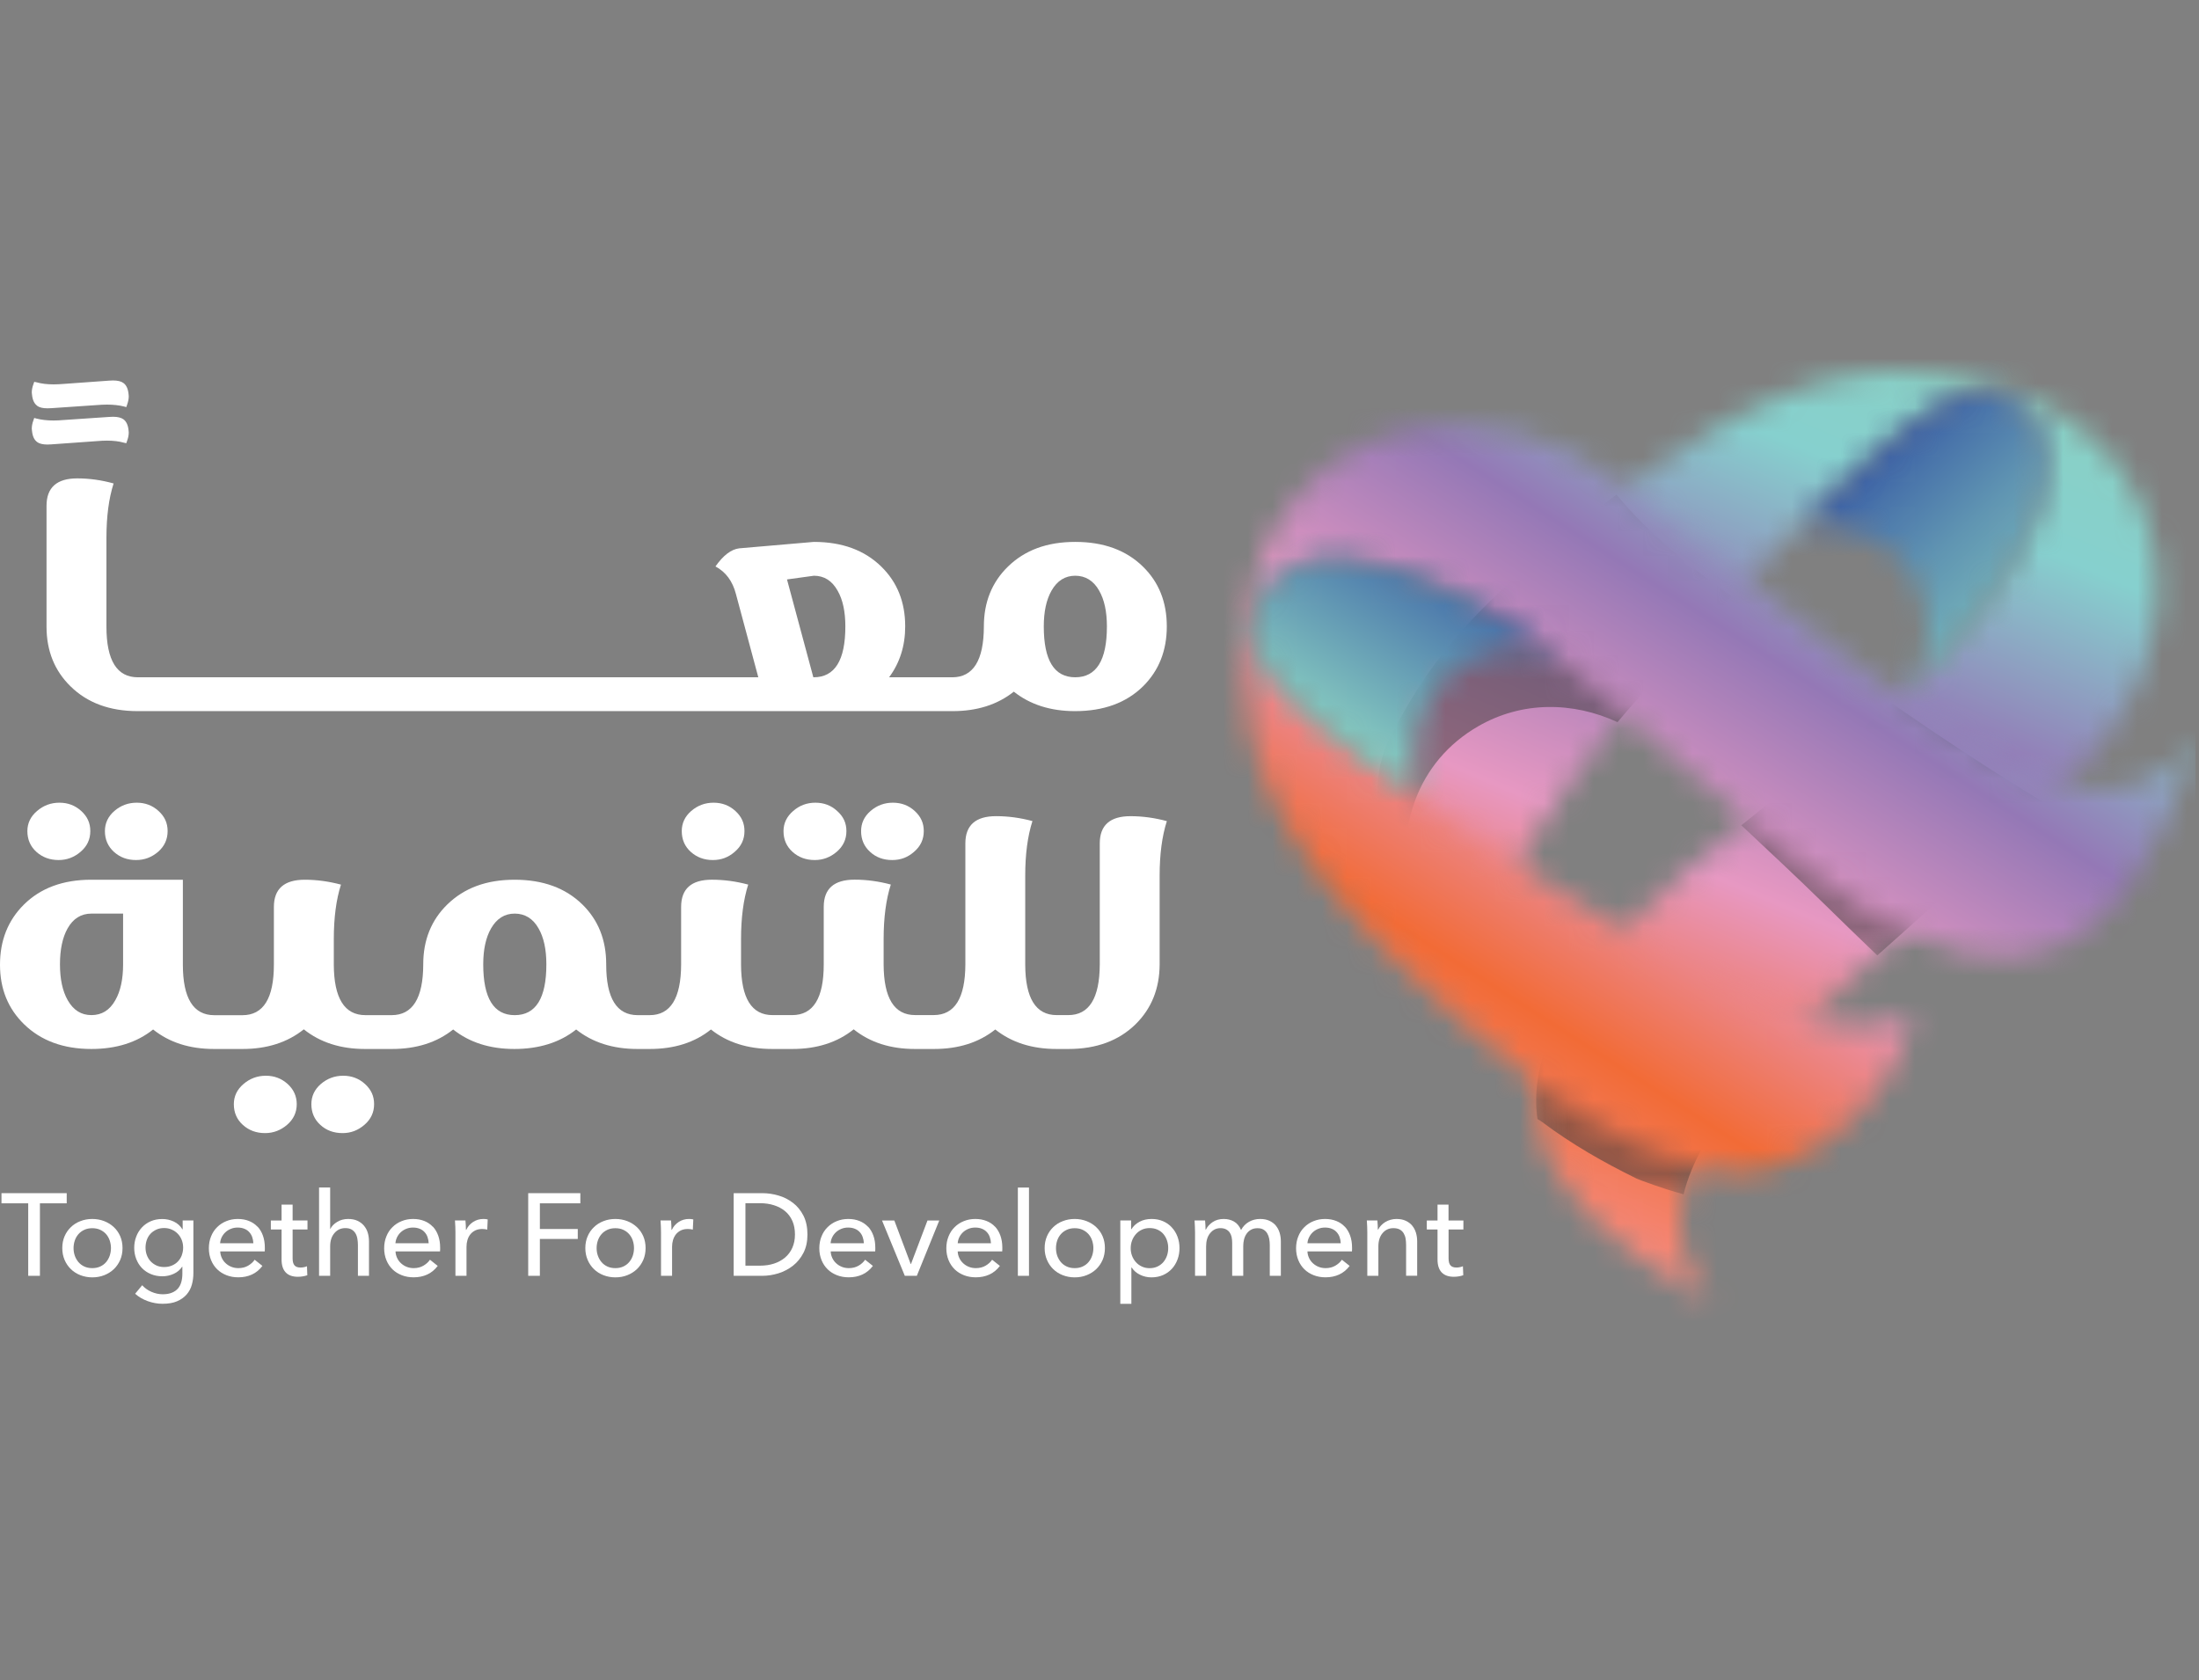 <svg width="89" height="68" viewBox="0 0 89 68" fill="none" xmlns="http://www.w3.org/2000/svg">
<rect x="0" y="0" width="89" height="68" fill="#808080" stroke="none"/>
<g clip-path="url(#clip0_623_5870)">
<mask id="mask0_623_5870" style="mask-type:luminance" maskUnits="userSpaceOnUse" x="55" y="15" width="33" height="38">
<path d="M63.795 21.279C59.316 24.85 57.651 27.078 56.23 29.916C54.439 33.495 58.046 38.693 60.736 39.273C60.479 38.437 59.689 36.256 65.259 29.471C66.499 27.961 71.097 22.85 74.993 19.21C77.189 17.157 79.263 15.44 80.817 15.932C82.594 16.494 83.258 18.188 82.719 20.044C82.232 21.718 81.276 23.513 79.191 25.919C72.783 33.319 51.097 43.065 69.271 52.72C63.747 46.354 77.353 38.688 85.149 30.017C85.664 29.346 86.088 28.631 86.421 27.894C87.904 24.606 87.618 20.784 85.168 18.196C82.531 15.413 78.914 15.261 78.404 15.157C77.873 15.049 77.334 15 76.79 15C71.957 15 66.743 18.926 63.795 21.276" fill="white"/>
</mask>
<g mask="url(#mask0_623_5870)">
<path d="M56.795 1.826L37.308 46.879L82.206 65.892L101.693 20.839L56.795 1.826Z" fill="url(#paint0_linear_623_5870)"/>
</g>
<g style="mix-blend-mode:multiply" opacity="0.5">
<mask id="mask1_623_5870" style="mask-type:luminance" maskUnits="userSpaceOnUse" x="62" y="38" width="9" height="11">
<path d="M70.32 38.904H62.171V48.339H70.32V38.904Z" fill="white"/>
</mask>
<g mask="url(#mask1_623_5870)">
<path d="M62.431 45.424C63.625 46.317 64.883 47.036 66.221 47.693C66.241 47.701 66.258 47.71 66.277 47.718C66.342 47.743 66.407 47.769 66.472 47.794C66.797 47.916 67.125 48.029 67.457 48.136C67.683 48.209 67.912 48.275 68.139 48.339C68.451 47.057 69.229 45.732 70.32 44.366C68.522 42.645 66.764 40.884 64.952 39.178C64.854 39.087 64.755 38.995 64.656 38.906C62.953 40.989 61.926 43.126 62.224 45.292C62.297 45.332 62.368 45.376 62.433 45.425" fill="#353535"/>
</g>
</g>
<g style="mix-blend-mode:multiply" opacity="0.5">
<mask id="mask2_623_5870" style="mask-type:luminance" maskUnits="userSpaceOnUse" x="70" y="28" width="13" height="11">
<path d="M82.755 28.469H70.477V38.669H82.755V28.469Z" fill="white"/>
</mask>
<g mask="url(#mask2_623_5870)">
<path d="M76.568 28.469C74.755 30.037 72.582 31.689 70.477 33.403C71.6 34.454 72.724 35.503 73.823 36.579C74.538 37.279 75.256 37.978 75.98 38.67C78.191 36.681 80.58 34.623 82.755 32.499C80.647 31.232 78.596 29.866 76.568 28.47" fill="#353535"/>
</g>
</g>
<g style="mix-blend-mode:multiply" opacity="0.5">
<mask id="mask3_623_5870" style="mask-type:luminance" maskUnits="userSpaceOnUse" x="55" y="20" width="16" height="17">
<path d="M70.082 20.019H55.751V36.129H70.082V20.019Z" fill="white"/>
</mask>
<g mask="url(#mask3_623_5870)">
<path d="M65.422 20.019C64.826 20.465 64.281 20.893 63.797 21.279C59.318 24.849 57.653 27.078 56.231 29.916C55.267 31.843 55.869 34.237 57.047 36.129C56.492 33.564 57.338 30.829 59.828 29.394C61.598 28.374 63.652 28.393 65.466 29.227C66.302 28.235 68.05 26.274 70.082 24.13C68.37 22.931 66.755 21.623 65.422 20.019Z" fill="#353535"/>
</g>
</g>
<mask id="mask4_623_5870" style="mask-type:luminance" maskUnits="userSpaceOnUse" x="72" y="15" width="11" height="14">
<path d="M74.995 19.21C74.329 19.831 73.651 20.508 72.978 21.208C73.17 21.202 73.363 21.203 73.556 21.217C78.225 21.555 78.677 25.748 77.343 28.016C79.585 25.518 81.827 23.115 82.721 20.043C83.261 18.186 82.598 16.493 80.819 15.931C80.636 15.873 80.448 15.846 80.252 15.846C78.776 15.846 76.932 17.396 74.995 19.208" fill="white"/>
</mask>
<g mask="url(#mask4_623_5870)">
<path d="M78.312 10.759L66.83 21.696L77.92 33.096L89.403 22.158L78.312 10.759Z" fill="url(#paint1_linear_623_5870)"/>
</g>
<mask id="mask5_623_5870" style="mask-type:luminance" maskUnits="userSpaceOnUse" x="50" y="17" width="39" height="31">
<path d="M52.141 20.538C49.911 23.699 50.439 27.347 50.434 27.877C50.376 33.325 55.978 38.562 59.149 41.358C63.475 45.173 65.967 46.425 69.007 47.317C72.841 48.441 77.25 43.858 77.315 41.056C76.546 41.469 74.562 42.669 66.885 38.361C65.177 37.401 59.32 33.753 55.032 30.535C52.614 28.719 50.548 26.965 50.74 25.317C50.957 23.433 52.488 22.452 54.405 22.645C56.132 22.819 58.066 23.442 60.809 25.078C69.242 30.11 82.825 49.997 88.868 29.999C83.678 36.72 73.637 24.53 63.704 18.347C62.95 17.958 62.174 17.665 61.391 17.47C60.582 17.269 59.763 17.168 58.957 17.168C56.281 17.168 53.736 18.281 52.144 20.538" fill="white"/>
</mask>
<g mask="url(#mask5_623_5870)">
<path d="M61.426 -0.414L34.777 40.298L77.359 67.586L104.007 26.874L61.426 -0.414Z" fill="url(#paint2_linear_623_5870)"/>
</g>
<mask id="mask6_623_5870" style="mask-type:luminance" maskUnits="userSpaceOnUse" x="50" y="22" width="14" height="11">
<path d="M50.739 25.315C50.549 26.963 52.615 28.718 55.031 30.533C55.763 31.083 56.551 31.635 57.362 32.178C57.319 31.987 57.285 31.794 57.263 31.598C56.721 26.86 60.736 25.625 63.202 26.535C60.341 24.756 57.574 22.961 54.402 22.641C54.243 22.626 54.085 22.618 53.933 22.618C52.24 22.618 50.937 23.586 50.737 25.313" fill="white"/>
</mask>
<g mask="url(#mask6_623_5870)">
<path d="M54.196 16.946L46.172 29.423L59.556 37.85L67.581 25.373L54.196 16.946Z" fill="url(#paint3_linear_623_5870)"/>
</g>
<path d="M1.5 17.889C1.592 17.958 1.732 17.992 1.922 17.992C1.974 17.992 2.027 17.99 2.083 17.985L3.901 17.855C4.065 17.841 4.209 17.834 4.33 17.834C4.59 17.834 4.819 17.861 5.012 17.917L5.112 17.938L5.142 17.848C5.189 17.724 5.211 17.611 5.211 17.506C5.211 17.479 5.207 17.452 5.204 17.423C5.183 17.208 5.115 17.058 4.997 16.971C4.9 16.902 4.759 16.868 4.575 16.868C4.523 16.868 4.47 16.87 4.414 16.875L2.596 16.998C2.437 17.012 2.295 17.019 2.167 17.019C1.91 17.019 1.683 16.993 1.484 16.943L1.385 16.916L1.355 17.005C1.308 17.129 1.286 17.245 1.286 17.355C1.286 17.383 1.29 17.41 1.295 17.437C1.315 17.652 1.384 17.802 1.502 17.889" fill="white"/>
<path d="M1.5 16.423C1.592 16.492 1.732 16.526 1.922 16.526C1.979 16.526 2.032 16.525 2.083 16.52L3.901 16.396C4.06 16.383 4.204 16.376 4.33 16.376C4.585 16.376 4.814 16.401 5.012 16.45L5.112 16.477L5.142 16.388C5.189 16.259 5.211 16.144 5.211 16.037C5.211 16.01 5.207 15.983 5.204 15.954C5.183 15.739 5.115 15.589 4.997 15.503C4.905 15.433 4.764 15.399 4.575 15.399C4.518 15.399 4.465 15.401 4.414 15.406L2.596 15.537C2.437 15.55 2.295 15.557 2.167 15.557C1.91 15.557 1.683 15.53 1.484 15.474L1.385 15.454L1.355 15.543C1.308 15.667 1.286 15.78 1.286 15.887C1.286 15.914 1.29 15.941 1.295 15.968C1.315 16.183 1.384 16.333 1.502 16.42" fill="white"/>
<path d="M4.308 25.364V21.767C4.308 20.904 4.405 20.169 4.598 19.567C4.103 19.43 3.612 19.362 3.126 19.362C2.297 19.362 1.883 19.733 1.883 20.472V25.364C1.883 26.342 2.208 27.148 2.858 27.782C3.538 28.449 4.443 28.782 5.573 28.782H38.554C39.546 28.782 40.372 28.52 41.032 27.994C41.692 28.518 42.518 28.782 43.51 28.782C44.666 28.782 45.584 28.447 46.265 27.775C46.905 27.141 47.224 26.332 47.224 25.351C47.224 24.369 46.903 23.562 46.258 22.933C45.578 22.266 44.664 21.933 43.519 21.933C42.373 21.933 41.48 22.266 40.794 22.933C40.145 23.567 39.82 24.374 39.82 25.351V25.364C39.815 26.73 39.387 27.413 38.539 27.413H35.984C36.418 26.829 36.636 26.141 36.636 25.351C36.636 24.369 36.314 23.562 35.669 22.933C34.989 22.266 34.079 21.933 32.938 21.933L29.923 22.193C29.597 22.23 29.274 22.474 28.957 22.926C29.376 23.149 29.653 23.525 29.787 24.049L30.691 27.413H5.582C4.732 27.413 4.308 26.731 4.308 25.364ZM42.559 23.904C42.79 23.501 43.11 23.302 43.519 23.302C43.927 23.302 44.261 23.503 44.485 23.904C44.695 24.269 44.8 24.753 44.8 25.356C44.8 26.726 44.372 27.412 43.519 27.412C42.665 27.412 42.245 26.726 42.245 25.356C42.245 24.757 42.349 24.273 42.559 23.904ZM32.94 23.302C33.354 23.302 33.674 23.503 33.899 23.904C34.11 24.269 34.214 24.753 34.214 25.356C34.214 26.726 33.786 27.412 32.933 27.412H32.918L31.852 23.452L32.942 23.302H32.94Z" fill="white"/>
<path d="M1.476 34.481C1.722 34.701 2.022 34.809 2.374 34.809C2.706 34.809 3.003 34.698 3.263 34.474C3.525 34.251 3.655 33.972 3.655 33.638C3.655 33.305 3.532 33.046 3.287 32.823C3.041 32.599 2.747 32.488 2.405 32.488C2.063 32.488 1.76 32.599 1.5 32.823C1.238 33.046 1.108 33.319 1.108 33.638C1.108 33.98 1.232 34.261 1.476 34.481Z" fill="white"/>
<path d="M4.629 32.823C4.373 33.046 4.246 33.319 4.246 33.638C4.246 33.977 4.369 34.258 4.614 34.481C4.86 34.701 5.156 34.809 5.503 34.809C5.85 34.809 6.139 34.698 6.401 34.474C6.656 34.251 6.784 33.972 6.784 33.638C6.784 33.305 6.661 33.046 6.416 32.823C6.172 32.599 5.876 32.488 5.534 32.488C5.192 32.488 4.889 32.599 4.629 32.823Z" fill="white"/>
<path d="M13.889 43.539C13.547 43.539 13.245 43.651 12.985 43.874C12.728 44.097 12.602 44.37 12.602 44.69C12.602 45.032 12.725 45.312 12.969 45.532C13.209 45.752 13.508 45.861 13.867 45.861C14.199 45.861 14.493 45.749 14.749 45.526C15.011 45.302 15.141 45.023 15.141 44.69C15.141 44.356 15.018 44.097 14.773 43.874C14.529 43.651 14.233 43.539 13.891 43.539" fill="white"/>
<path d="M12.01 44.69C12.01 44.37 11.887 44.097 11.643 43.874C11.396 43.651 11.102 43.539 10.76 43.539C10.418 43.539 10.115 43.651 9.855 43.874C9.594 44.097 9.464 44.37 9.464 44.69C9.464 45.032 9.587 45.312 9.832 45.532C10.076 45.752 10.375 45.861 10.729 45.861C11.061 45.861 11.359 45.749 11.619 45.526C11.879 45.302 12.01 45.023 12.01 44.69Z" fill="white"/>
<path d="M31.413 42.456H32.073C33.065 42.456 33.891 42.19 34.551 41.661C35.211 42.19 36.037 42.456 37.029 42.456H37.804C38.795 42.456 39.621 42.194 40.282 41.667C40.942 42.192 41.768 42.456 42.759 42.456H43.243C44.374 42.456 45.278 42.123 45.959 41.456C46.604 40.821 46.929 40.014 46.934 39.038V35.441C46.934 34.578 47.031 33.842 47.226 33.234C46.735 33.102 46.245 33.034 45.754 33.034C44.924 33.034 44.511 33.402 44.511 34.138V39.036C44.505 40.402 44.081 41.085 43.237 41.085H42.768C41.923 41.085 41.499 40.405 41.494 39.043V35.439C41.494 34.576 41.591 33.84 41.786 33.232C41.296 33.1 40.805 33.033 40.314 33.033C39.486 33.033 39.071 33.4 39.071 34.136V39.035C39.066 40.4 38.638 41.084 37.79 41.084H37.037C36.194 41.084 35.769 40.402 35.763 39.035V38.008C35.763 37.139 35.861 36.405 36.054 35.801C35.563 35.669 35.074 35.603 34.589 35.603C33.754 35.603 33.339 35.97 33.339 36.706V39.036C33.339 40.402 32.914 41.085 32.065 41.085H31.266C30.423 41.085 29.997 40.405 29.992 39.043V38.009C29.992 37.146 30.089 36.41 30.282 35.803C29.792 35.671 29.301 35.605 28.81 35.605C27.982 35.605 27.567 35.972 27.567 36.708V39.038C27.562 40.404 27.138 41.087 26.293 41.087H25.809C24.961 41.087 24.535 40.405 24.535 39.038V39.024C24.535 38.043 24.213 37.236 23.569 36.606C22.888 35.94 21.975 35.606 20.829 35.606C19.683 35.606 18.791 35.94 18.105 36.606C17.455 37.241 17.13 38.048 17.13 39.024V39.038C17.125 40.404 16.698 41.087 15.849 41.087H14.791C13.943 41.087 13.515 40.405 13.51 39.038V38.011C13.51 37.143 13.607 36.408 13.8 35.804C13.305 35.672 12.816 35.606 12.335 35.606C11.501 35.606 11.085 35.974 11.085 36.71V39.04C11.085 40.405 10.661 41.089 9.811 41.089H8.675C7.827 41.089 7.401 40.407 7.401 39.04V35.606H3.689C2.553 35.606 1.645 35.941 0.966 36.613C0.322 37.253 0 38.063 0 39.045C0 40.026 0.325 40.821 0.975 41.456C1.661 42.123 2.569 42.456 3.697 42.456C4.705 42.456 5.539 42.194 6.197 41.667C6.852 42.192 7.673 42.456 8.66 42.456H9.818C10.81 42.456 11.636 42.19 12.296 41.661C12.956 42.19 13.782 42.456 14.774 42.456H15.863C16.855 42.456 17.681 42.194 18.341 41.667C19.001 42.192 19.827 42.456 20.819 42.456C21.811 42.456 22.661 42.194 23.319 41.667C23.979 42.192 24.805 42.456 25.797 42.456H26.296C27.293 42.456 28.119 42.194 28.774 41.667C29.434 42.192 30.26 42.456 31.252 42.456H31.406H31.413ZM4.982 39.031C4.982 39.634 4.877 40.117 4.667 40.483C4.441 40.886 4.12 41.085 3.701 41.085C3.282 41.085 2.972 40.884 2.741 40.483C2.531 40.112 2.427 39.629 2.427 39.031C2.427 38.434 2.529 37.945 2.734 37.579C2.96 37.177 3.282 36.977 3.701 36.977H4.982V39.033V39.031ZM20.832 41.087C19.984 41.087 19.558 40.402 19.558 39.031C19.558 38.432 19.663 37.948 19.873 37.579C20.104 37.177 20.422 36.977 20.832 36.977C21.243 36.977 21.575 37.178 21.799 37.579C22.009 37.945 22.113 38.429 22.113 39.031C22.113 40.402 21.686 41.087 20.832 41.087Z" fill="white"/>
<path d="M27.976 32.823C27.719 33.046 27.593 33.319 27.593 33.638C27.593 33.982 27.716 34.261 27.96 34.481C28.207 34.701 28.503 34.809 28.85 34.809C29.197 34.809 29.484 34.698 29.739 34.474C30.001 34.251 30.131 33.972 30.131 33.638C30.131 33.305 30.007 33.046 29.763 32.823C29.518 32.599 29.224 32.488 28.881 32.488C28.537 32.488 28.236 32.599 27.976 32.823Z" fill="white"/>
<path d="M33 32.488C32.658 32.488 32.359 32.599 32.103 32.823C31.843 33.046 31.711 33.319 31.711 33.638C31.711 33.98 31.834 34.261 32.079 34.481C32.325 34.701 32.622 34.809 32.976 34.809C33.308 34.809 33.606 34.698 33.866 34.474C34.126 34.251 34.257 33.972 34.257 33.638C34.257 33.305 34.132 33.046 33.881 32.823C33.64 32.599 33.347 32.488 32.999 32.488" fill="white"/>
<path d="M35.234 32.823C34.977 33.046 34.851 33.319 34.851 33.638C34.851 33.982 34.974 34.261 35.218 34.481C35.458 34.701 35.755 34.809 36.108 34.809C36.46 34.809 36.742 34.698 36.997 34.474C37.258 34.251 37.388 33.972 37.388 33.638C37.388 33.305 37.265 33.046 37.021 32.823C36.776 32.599 36.482 32.488 36.138 32.488C35.795 32.488 35.494 32.599 35.234 32.823Z" fill="white"/>
<path d="M2.7 48.292H0.06V48.703H1.142V51.637H1.616V48.703H2.7V48.292Z" fill="white"/>
<path d="M4.609 49.668C4.499 49.564 4.369 49.483 4.219 49.424C4.068 49.366 3.907 49.336 3.736 49.336C3.565 49.336 3.403 49.365 3.254 49.424C3.104 49.481 2.975 49.563 2.868 49.668C2.76 49.771 2.674 49.894 2.613 50.038C2.551 50.182 2.521 50.339 2.521 50.514C2.521 50.688 2.551 50.845 2.613 50.991C2.674 51.136 2.76 51.261 2.868 51.366C2.975 51.471 3.105 51.554 3.254 51.612C3.403 51.669 3.564 51.7 3.736 51.7C3.909 51.7 4.07 51.671 4.219 51.612C4.369 51.553 4.497 51.471 4.609 51.366C4.718 51.261 4.803 51.136 4.867 50.991C4.928 50.847 4.959 50.686 4.959 50.514C4.959 50.341 4.928 50.182 4.867 50.038C4.805 49.894 4.718 49.771 4.609 49.668ZM4.441 50.822C4.407 50.92 4.359 51.006 4.296 51.081C4.232 51.157 4.152 51.216 4.058 51.26C3.964 51.304 3.856 51.326 3.735 51.326C3.613 51.326 3.506 51.304 3.411 51.26C3.317 51.216 3.239 51.157 3.174 51.081C3.11 51.004 3.061 50.918 3.027 50.822C2.993 50.724 2.977 50.622 2.977 50.515C2.977 50.409 2.994 50.307 3.027 50.209C3.061 50.111 3.109 50.026 3.174 49.952C3.237 49.879 3.317 49.82 3.411 49.776C3.506 49.732 3.613 49.71 3.735 49.71C3.856 49.71 3.964 49.732 4.058 49.776C4.152 49.82 4.231 49.879 4.296 49.952C4.359 50.026 4.408 50.111 4.441 50.209C4.473 50.307 4.491 50.409 4.491 50.515C4.491 50.622 4.473 50.725 4.441 50.822Z" fill="white"/>
<path d="M7.395 49.758H7.385C7.299 49.615 7.181 49.511 7.034 49.441C6.885 49.372 6.731 49.338 6.569 49.338C6.396 49.338 6.241 49.368 6.1 49.429C5.96 49.49 5.84 49.575 5.743 49.68C5.644 49.785 5.567 49.908 5.514 50.05C5.459 50.192 5.432 50.343 5.432 50.504C5.432 50.664 5.459 50.815 5.514 50.956C5.568 51.096 5.644 51.218 5.743 51.321C5.842 51.424 5.962 51.507 6.104 51.566C6.246 51.626 6.401 51.656 6.574 51.656C6.736 51.656 6.889 51.622 7.032 51.556C7.176 51.49 7.289 51.394 7.371 51.269H7.381V51.556C7.381 51.673 7.367 51.781 7.34 51.883C7.313 51.984 7.268 52.071 7.207 52.145C7.145 52.219 7.063 52.277 6.96 52.319C6.858 52.362 6.733 52.384 6.583 52.384C6.432 52.384 6.275 52.35 6.126 52.284C5.977 52.218 5.854 52.13 5.755 52.018L5.469 52.363C5.613 52.492 5.784 52.592 5.982 52.663C6.181 52.734 6.379 52.769 6.577 52.769C6.813 52.769 7.01 52.736 7.169 52.666C7.328 52.597 7.456 52.505 7.556 52.39C7.655 52.275 7.725 52.143 7.766 51.993C7.807 51.842 7.827 51.687 7.827 51.522V49.395H7.393V49.754L7.395 49.758ZM7.359 50.803C7.323 50.9 7.27 50.983 7.203 51.054C7.137 51.125 7.055 51.181 6.959 51.221C6.863 51.262 6.757 51.282 6.642 51.282C6.528 51.282 6.418 51.26 6.326 51.216C6.234 51.172 6.155 51.115 6.088 51.042C6.023 50.969 5.974 50.886 5.94 50.791C5.905 50.697 5.89 50.597 5.89 50.494C5.89 50.39 5.907 50.285 5.94 50.189C5.974 50.093 6.022 50.01 6.088 49.939C6.153 49.867 6.234 49.812 6.326 49.768C6.418 49.725 6.524 49.703 6.642 49.703C6.76 49.703 6.861 49.725 6.955 49.768C7.049 49.81 7.131 49.867 7.2 49.94C7.268 50.013 7.321 50.096 7.357 50.191C7.393 50.285 7.412 50.385 7.412 50.494C7.412 50.602 7.393 50.707 7.357 50.803" fill="white"/>
<path d="M10.42 49.649C10.326 49.547 10.211 49.471 10.076 49.417C9.941 49.363 9.79 49.336 9.625 49.336C9.459 49.336 9.303 49.365 9.161 49.424C9.017 49.481 8.893 49.563 8.788 49.668C8.682 49.771 8.6 49.896 8.542 50.043C8.482 50.189 8.453 50.349 8.453 50.522C8.453 50.695 8.484 50.859 8.544 51.004C8.604 51.15 8.687 51.273 8.792 51.375C8.896 51.478 9.023 51.556 9.17 51.614C9.317 51.671 9.476 51.698 9.647 51.698C9.847 51.698 10.03 51.661 10.194 51.586C10.358 51.512 10.5 51.395 10.621 51.236L10.307 50.986C10.244 51.081 10.156 51.16 10.043 51.226C9.932 51.292 9.801 51.326 9.647 51.326C9.548 51.326 9.455 51.309 9.368 51.275C9.281 51.241 9.204 51.192 9.137 51.131C9.07 51.07 9.017 50.999 8.978 50.915C8.939 50.832 8.917 50.744 8.913 50.649H10.714C10.717 50.624 10.719 50.598 10.719 50.573V50.497C10.719 50.317 10.693 50.157 10.642 50.013C10.591 49.869 10.519 49.747 10.425 49.647M8.908 50.319C8.915 50.231 8.937 50.148 8.976 50.07C9.016 49.992 9.067 49.926 9.129 49.869C9.19 49.813 9.264 49.767 9.348 49.734C9.431 49.7 9.522 49.684 9.618 49.684C9.722 49.684 9.814 49.701 9.893 49.734C9.972 49.766 10.037 49.811 10.088 49.869C10.141 49.926 10.18 49.992 10.208 50.07C10.235 50.148 10.25 50.231 10.254 50.319H8.906H8.908Z" fill="white"/>
<path d="M11.841 48.756H11.396V49.399H10.962V49.762H11.396V50.977C11.396 51.211 11.453 51.385 11.566 51.502C11.678 51.619 11.843 51.676 12.055 51.676C12.125 51.676 12.193 51.671 12.258 51.659C12.323 51.647 12.383 51.634 12.438 51.614L12.424 51.25C12.386 51.267 12.344 51.28 12.296 51.289C12.248 51.297 12.203 51.302 12.162 51.302C12.051 51.302 11.969 51.273 11.92 51.214C11.868 51.157 11.843 51.06 11.843 50.925V49.761H12.445V49.397H11.843V48.754L11.841 48.756Z" fill="white"/>
<path d="M14.729 49.605C14.659 49.524 14.572 49.458 14.466 49.409C14.361 49.36 14.235 49.336 14.088 49.336C13.925 49.336 13.778 49.375 13.648 49.454C13.518 49.532 13.426 49.627 13.371 49.737H13.363V48.063H12.913V51.636H13.363V50.446C13.363 50.221 13.419 50.043 13.536 49.908C13.65 49.774 13.797 49.706 13.975 49.706C14.079 49.706 14.165 49.725 14.23 49.764C14.295 49.801 14.346 49.852 14.386 49.916C14.423 49.979 14.45 50.052 14.464 50.135C14.478 50.218 14.486 50.304 14.486 50.395V51.637H14.934V50.248C14.934 50.123 14.917 50.004 14.885 49.894C14.851 49.784 14.799 49.688 14.729 49.607" fill="white"/>
<path d="M17.515 49.649C17.42 49.547 17.306 49.471 17.171 49.417C17.036 49.363 16.885 49.336 16.719 49.336C16.553 49.336 16.398 49.365 16.256 49.424C16.112 49.481 15.987 49.563 15.883 49.668C15.777 49.771 15.695 49.896 15.637 50.043C15.577 50.189 15.548 50.349 15.548 50.522C15.548 50.695 15.579 50.859 15.639 51.004C15.698 51.15 15.782 51.273 15.886 51.375C15.991 51.478 16.117 51.556 16.264 51.614C16.412 51.671 16.57 51.698 16.741 51.698C16.942 51.698 17.125 51.661 17.289 51.586C17.453 51.512 17.595 51.395 17.716 51.236L17.402 50.986C17.338 51.081 17.251 51.16 17.138 51.226C17.027 51.292 16.895 51.326 16.741 51.326C16.642 51.326 16.55 51.309 16.463 51.275C16.375 51.241 16.299 51.192 16.232 51.131C16.165 51.07 16.112 50.999 16.073 50.915C16.034 50.832 16.011 50.744 16.008 50.649H17.809C17.812 50.624 17.814 50.598 17.814 50.573V50.497C17.814 50.317 17.788 50.157 17.737 50.013C17.686 49.869 17.614 49.747 17.52 49.647M16.004 50.319C16.011 50.231 16.034 50.148 16.073 50.07C16.112 49.992 16.163 49.926 16.225 49.869C16.287 49.813 16.36 49.767 16.444 49.734C16.528 49.7 16.618 49.684 16.714 49.684C16.819 49.684 16.911 49.701 16.989 49.734C17.068 49.766 17.133 49.811 17.184 49.869C17.237 49.926 17.277 49.992 17.304 50.07C17.331 50.148 17.347 50.231 17.35 50.319H16.003H16.004Z" fill="white"/>
<path d="M19.149 49.456C19.026 49.536 18.934 49.642 18.871 49.776H18.857C18.857 49.728 18.857 49.668 18.852 49.593C18.848 49.519 18.843 49.454 18.838 49.397H18.414C18.421 49.47 18.424 49.553 18.428 49.647C18.431 49.742 18.433 49.82 18.433 49.879V51.637H18.881V50.461C18.881 50.366 18.893 50.277 18.919 50.189C18.944 50.102 18.983 50.026 19.035 49.96C19.088 49.894 19.153 49.842 19.233 49.801C19.314 49.762 19.406 49.742 19.515 49.742C19.589 49.742 19.657 49.751 19.721 49.766L19.739 49.355C19.692 49.343 19.633 49.336 19.563 49.336C19.411 49.336 19.273 49.377 19.149 49.456Z" fill="white"/>
<path d="M21.378 51.637H21.85V50.145H23.384V49.742H21.85V48.703H23.488V48.292H21.378V51.637Z" fill="white"/>
<path d="M25.779 49.668C25.669 49.564 25.539 49.483 25.389 49.424C25.238 49.366 25.077 49.336 24.906 49.336C24.735 49.336 24.573 49.365 24.424 49.424C24.274 49.481 24.145 49.563 24.038 49.668C23.93 49.771 23.844 49.894 23.783 50.038C23.721 50.182 23.69 50.339 23.69 50.514C23.69 50.688 23.721 50.845 23.783 50.991C23.844 51.136 23.93 51.261 24.038 51.366C24.145 51.471 24.275 51.554 24.424 51.612C24.573 51.669 24.734 51.7 24.906 51.7C25.079 51.7 25.24 51.671 25.389 51.612C25.539 51.553 25.667 51.471 25.779 51.366C25.888 51.261 25.973 51.136 26.037 50.991C26.098 50.847 26.129 50.686 26.129 50.514C26.129 50.341 26.098 50.182 26.037 50.038C25.975 49.894 25.888 49.771 25.779 49.668ZM25.611 50.822C25.577 50.92 25.529 51.006 25.465 51.081C25.402 51.157 25.322 51.216 25.228 51.26C25.134 51.304 25.026 51.326 24.905 51.326C24.783 51.326 24.675 51.304 24.581 51.26C24.487 51.216 24.409 51.157 24.344 51.081C24.28 51.004 24.231 50.918 24.197 50.822C24.162 50.724 24.147 50.622 24.147 50.515C24.147 50.409 24.164 50.307 24.197 50.209C24.231 50.111 24.279 50.026 24.344 49.952C24.407 49.879 24.487 49.82 24.581 49.776C24.675 49.732 24.783 49.71 24.905 49.71C25.026 49.71 25.134 49.732 25.228 49.776C25.322 49.82 25.401 49.879 25.465 49.952C25.529 50.026 25.578 50.111 25.611 50.209C25.643 50.307 25.66 50.409 25.66 50.515C25.66 50.622 25.643 50.725 25.611 50.822Z" fill="white"/>
<path d="M27.47 49.456C27.347 49.536 27.254 49.642 27.191 49.776H27.177C27.177 49.728 27.177 49.668 27.172 49.593C27.169 49.519 27.164 49.454 27.159 49.397H26.734C26.741 49.47 26.745 49.553 26.748 49.647C26.752 49.742 26.753 49.82 26.753 49.879V51.637H27.201V50.461C27.201 50.366 27.213 50.277 27.239 50.189C27.265 50.102 27.304 50.026 27.355 49.96C27.408 49.894 27.473 49.842 27.553 49.801C27.634 49.762 27.726 49.742 27.836 49.742C27.909 49.742 27.978 49.751 28.041 49.766L28.06 49.355C28.012 49.343 27.954 49.336 27.884 49.336C27.731 49.336 27.593 49.377 27.47 49.456Z" fill="white"/>
<path d="M32.094 48.685C31.918 48.549 31.723 48.449 31.505 48.387C31.288 48.324 31.073 48.292 30.855 48.292H29.694V51.637H30.855C31.073 51.637 31.288 51.603 31.505 51.536C31.723 51.468 31.918 51.365 32.094 51.228C32.268 51.091 32.41 50.918 32.518 50.708C32.626 50.498 32.68 50.251 32.68 49.964C32.68 49.676 32.626 49.414 32.518 49.202C32.41 48.991 32.268 48.818 32.094 48.683M32.07 50.498C32 50.656 31.902 50.788 31.776 50.896C31.649 51.003 31.5 51.086 31.328 51.142C31.155 51.199 30.965 51.226 30.761 51.226H30.17V48.698H30.761C30.965 48.698 31.155 48.725 31.328 48.781C31.5 48.837 31.651 48.916 31.776 49.021C31.902 49.126 32 49.258 32.07 49.416C32.14 49.573 32.174 49.756 32.174 49.964C32.174 50.172 32.138 50.339 32.07 50.498Z" fill="white"/>
<path d="M35.127 49.649C35.033 49.547 34.918 49.471 34.783 49.417C34.648 49.363 34.498 49.336 34.332 49.336C34.166 49.336 34.01 49.365 33.868 49.424C33.724 49.481 33.6 49.563 33.495 49.668C33.389 49.771 33.307 49.896 33.249 50.043C33.189 50.189 33.16 50.349 33.16 50.522C33.16 50.695 33.191 50.859 33.251 51.004C33.311 51.15 33.394 51.273 33.499 51.375C33.603 51.478 33.73 51.556 33.877 51.614C34.024 51.671 34.183 51.698 34.354 51.698C34.554 51.698 34.737 51.661 34.901 51.586C35.065 51.512 35.207 51.395 35.329 51.236L35.014 50.986C34.951 51.081 34.863 51.16 34.751 51.226C34.639 51.292 34.508 51.326 34.354 51.326C34.255 51.326 34.162 51.309 34.075 51.275C33.988 51.241 33.911 51.192 33.844 51.131C33.778 51.07 33.724 50.999 33.685 50.915C33.646 50.832 33.624 50.744 33.62 50.649H35.421C35.424 50.624 35.426 50.598 35.426 50.573V50.497C35.426 50.317 35.4 50.157 35.349 50.013C35.298 49.869 35.226 49.747 35.132 49.647M33.617 50.319C33.624 50.231 33.646 50.148 33.685 50.07C33.724 49.992 33.776 49.926 33.837 49.869C33.899 49.813 33.972 49.767 34.056 49.734C34.14 49.7 34.231 49.684 34.326 49.684C34.431 49.684 34.523 49.701 34.602 49.734C34.68 49.766 34.745 49.811 34.797 49.869C34.85 49.926 34.889 49.992 34.916 50.07C34.944 50.148 34.959 50.231 34.963 50.319H33.615H33.617Z" fill="white"/>
<path d="M36.87 51.16H36.859L36.196 49.398H35.698L36.62 51.637H37.107L38.015 49.398H37.538L36.87 51.16Z" fill="white"/>
<path d="M40.271 49.649C40.177 49.547 40.062 49.471 39.925 49.417C39.79 49.363 39.64 49.336 39.474 49.336C39.308 49.336 39.152 49.365 39.009 49.424C38.865 49.481 38.74 49.563 38.636 49.668C38.53 49.771 38.448 49.896 38.39 50.043C38.33 50.189 38.301 50.349 38.301 50.522C38.301 50.695 38.332 50.859 38.391 51.004C38.451 51.15 38.535 51.273 38.639 51.375C38.744 51.478 38.87 51.556 39.017 51.614C39.164 51.671 39.323 51.698 39.494 51.698C39.694 51.698 39.877 51.661 40.042 51.586C40.206 51.512 40.348 51.395 40.469 51.236L40.154 50.986C40.091 51.081 40.004 51.16 39.891 51.226C39.78 51.292 39.648 51.326 39.494 51.326C39.395 51.326 39.303 51.309 39.216 51.275C39.129 51.241 39.051 51.192 38.985 51.131C38.918 51.07 38.865 50.999 38.826 50.915C38.786 50.832 38.764 50.744 38.761 50.649H40.562C40.565 50.624 40.567 50.598 40.567 50.573V50.497C40.567 50.317 40.541 50.157 40.49 50.013C40.438 49.869 40.367 49.747 40.273 49.647M38.761 50.319C38.768 50.231 38.79 50.148 38.829 50.07C38.868 49.992 38.92 49.926 38.981 49.869C39.043 49.813 39.117 49.767 39.2 49.734C39.284 49.7 39.375 49.684 39.471 49.684C39.575 49.684 39.667 49.701 39.746 49.734C39.825 49.766 39.889 49.811 39.941 49.869C39.994 49.926 40.033 49.992 40.06 50.07C40.088 50.148 40.103 50.231 40.107 50.319H38.759H38.761Z" fill="white"/>
<path d="M41.646 48.065H41.196V51.637H41.646V48.065Z" fill="white"/>
<path d="M44.368 49.668C44.259 49.564 44.129 49.483 43.978 49.424C43.828 49.366 43.667 49.336 43.496 49.336C43.325 49.336 43.163 49.365 43.014 49.424C42.863 49.481 42.735 49.563 42.627 49.668C42.52 49.771 42.434 49.894 42.373 50.038C42.311 50.182 42.28 50.339 42.28 50.514C42.28 50.688 42.311 50.845 42.373 50.991C42.434 51.136 42.52 51.261 42.627 51.366C42.735 51.471 42.865 51.554 43.014 51.612C43.163 51.669 43.323 51.7 43.496 51.7C43.669 51.7 43.83 51.671 43.978 51.612C44.129 51.553 44.257 51.471 44.368 51.366C44.478 51.261 44.563 51.136 44.627 50.991C44.688 50.847 44.719 50.686 44.719 50.514C44.719 50.341 44.688 50.182 44.627 50.038C44.565 49.894 44.478 49.771 44.368 49.668ZM44.202 50.822C44.168 50.92 44.12 51.006 44.057 51.081C43.994 51.157 43.913 51.216 43.819 51.26C43.725 51.304 43.618 51.326 43.496 51.326C43.375 51.326 43.267 51.304 43.173 51.26C43.079 51.216 43 51.157 42.935 51.081C42.872 51.004 42.822 50.918 42.788 50.822C42.754 50.724 42.739 50.622 42.739 50.515C42.739 50.409 42.756 50.307 42.788 50.209C42.822 50.111 42.87 50.026 42.935 49.952C42.998 49.879 43.079 49.82 43.173 49.776C43.267 49.732 43.375 49.71 43.496 49.71C43.618 49.71 43.725 49.732 43.819 49.776C43.913 49.82 43.992 49.879 44.057 49.952C44.12 50.026 44.17 50.111 44.202 50.209C44.235 50.307 44.252 50.409 44.252 50.515C44.252 50.622 44.235 50.725 44.202 50.822Z" fill="white"/>
<path d="M47.426 49.676C47.327 49.569 47.208 49.485 47.069 49.426C46.931 49.366 46.778 49.336 46.609 49.336C46.421 49.336 46.257 49.375 46.117 49.451C45.974 49.529 45.868 49.627 45.795 49.747H45.781V49.397H45.342V52.771H45.79V51.302H45.803C45.886 51.427 45.998 51.526 46.142 51.595C46.284 51.664 46.438 51.7 46.599 51.7C46.773 51.7 46.931 51.669 47.071 51.607C47.211 51.546 47.329 51.461 47.428 51.355C47.527 51.248 47.603 51.121 47.657 50.977C47.712 50.832 47.738 50.678 47.738 50.514C47.738 50.349 47.71 50.196 47.657 50.053C47.603 49.91 47.526 49.784 47.426 49.678M47.233 50.815C47.201 50.913 47.153 50.999 47.09 51.075C47.026 51.151 46.948 51.212 46.853 51.258C46.76 51.304 46.65 51.328 46.527 51.328C46.412 51.328 46.308 51.306 46.214 51.261C46.12 51.218 46.039 51.158 45.973 51.084C45.906 51.009 45.855 50.925 45.817 50.827C45.78 50.728 45.763 50.627 45.763 50.519C45.763 50.41 45.781 50.309 45.817 50.211C45.853 50.113 45.906 50.026 45.973 49.95C46.039 49.874 46.12 49.815 46.214 49.771C46.308 49.727 46.412 49.705 46.527 49.705C46.652 49.705 46.76 49.727 46.853 49.771C46.948 49.815 47.026 49.874 47.09 49.95C47.153 50.026 47.201 50.113 47.233 50.211C47.266 50.309 47.281 50.409 47.281 50.514C47.281 50.618 47.266 50.718 47.233 50.816" fill="white"/>
<path d="M51.64 49.605C51.569 49.524 51.482 49.458 51.376 49.409C51.272 49.36 51.145 49.336 50.998 49.336C50.836 49.336 50.685 49.375 50.55 49.451C50.413 49.529 50.307 49.639 50.23 49.784C50.16 49.624 50.065 49.508 49.941 49.439C49.818 49.37 49.681 49.336 49.528 49.336C49.355 49.336 49.206 49.378 49.081 49.461C48.956 49.546 48.864 49.647 48.806 49.766H48.792C48.792 49.718 48.792 49.659 48.787 49.588C48.784 49.517 48.779 49.453 48.773 49.397H48.348C48.355 49.47 48.358 49.553 48.361 49.647C48.365 49.742 48.367 49.82 48.367 49.879V51.637H48.815V50.446C48.815 50.223 48.869 50.043 48.979 49.91C49.088 49.776 49.227 49.708 49.392 49.708C49.481 49.708 49.557 49.723 49.617 49.754C49.676 49.784 49.726 49.825 49.765 49.877C49.803 49.93 49.83 49.992 49.846 50.063C49.861 50.136 49.87 50.216 49.87 50.304V51.637H50.318V50.427C50.318 50.339 50.328 50.253 50.349 50.168C50.369 50.084 50.403 50.008 50.449 49.94C50.495 49.872 50.555 49.816 50.629 49.774C50.703 49.732 50.79 49.71 50.892 49.71C50.995 49.71 51.072 49.728 51.135 49.766C51.198 49.803 51.25 49.854 51.287 49.916C51.325 49.979 51.352 50.052 51.368 50.133C51.383 50.214 51.392 50.302 51.392 50.394V51.636H51.84V50.246C51.84 50.121 51.823 50.003 51.79 49.893C51.756 49.783 51.705 49.686 51.635 49.605" fill="white"/>
<path d="M54.426 49.649C54.332 49.547 54.218 49.471 54.081 49.417C53.946 49.363 53.795 49.336 53.629 49.336C53.463 49.336 53.308 49.365 53.164 49.424C53.02 49.481 52.896 49.563 52.791 49.668C52.685 49.771 52.603 49.896 52.545 50.043C52.485 50.189 52.456 50.349 52.456 50.522C52.456 50.695 52.487 50.859 52.547 51.004C52.606 51.15 52.69 51.273 52.795 51.375C52.899 51.478 53.026 51.556 53.173 51.614C53.32 51.671 53.479 51.698 53.65 51.698C53.85 51.698 54.033 51.661 54.197 51.586C54.361 51.512 54.503 51.395 54.624 51.236L54.31 50.986C54.246 51.081 54.159 51.16 54.046 51.226C53.935 51.292 53.804 51.326 53.65 51.326C53.55 51.326 53.458 51.309 53.371 51.275C53.284 51.241 53.207 51.192 53.14 51.131C53.073 51.07 53.02 50.999 52.981 50.915C52.942 50.832 52.919 50.744 52.916 50.649H54.717C54.72 50.624 54.722 50.598 54.722 50.573V50.497C54.722 50.317 54.696 50.157 54.645 50.013C54.594 49.869 54.522 49.747 54.428 49.647M52.916 50.319C52.923 50.231 52.945 50.148 52.986 50.07C53.026 49.992 53.077 49.926 53.138 49.869C53.2 49.813 53.273 49.767 53.357 49.734C53.441 49.7 53.532 49.684 53.627 49.684C53.732 49.684 53.824 49.701 53.903 49.734C53.981 49.766 54.047 49.811 54.098 49.869C54.151 49.926 54.19 49.992 54.218 50.07C54.245 50.148 54.26 50.231 54.264 50.319H52.916Z" fill="white"/>
<path d="M57.157 49.605C57.087 49.524 57 49.458 56.894 49.409C56.789 49.36 56.663 49.336 56.516 49.336C56.434 49.336 56.353 49.348 56.276 49.37C56.199 49.392 56.129 49.422 56.066 49.461C56.003 49.5 55.946 49.546 55.897 49.598C55.847 49.651 55.808 49.706 55.779 49.766H55.765C55.765 49.718 55.765 49.659 55.76 49.588C55.756 49.517 55.751 49.453 55.746 49.397H55.32C55.327 49.47 55.332 49.553 55.334 49.647C55.337 49.742 55.339 49.82 55.339 49.879V51.637H55.787V50.446C55.787 50.223 55.844 50.043 55.956 49.91C56.069 49.776 56.215 49.708 56.394 49.708C56.499 49.708 56.586 49.727 56.653 49.764C56.719 49.801 56.772 49.852 56.81 49.915C56.847 49.977 56.875 50.05 56.889 50.131C56.902 50.212 56.909 50.3 56.909 50.392V51.634H57.357V50.245C57.357 50.119 57.34 50.001 57.307 49.891C57.273 49.781 57.222 49.684 57.152 49.603" fill="white"/>
<path d="M59.228 49.762V49.398H58.626V48.755H58.181V49.398H57.747V49.762H58.181V50.977C58.181 51.211 58.238 51.385 58.351 51.502C58.464 51.618 58.626 51.676 58.84 51.676C58.91 51.676 58.978 51.671 59.043 51.659C59.108 51.647 59.168 51.634 59.223 51.613L59.209 51.249C59.172 51.266 59.129 51.28 59.081 51.288C59.033 51.297 58.989 51.302 58.948 51.302C58.836 51.302 58.754 51.273 58.705 51.214C58.653 51.157 58.628 51.06 58.628 50.925V49.761H59.23L59.228 49.762Z" fill="white"/>
</g>
<defs>
<linearGradient id="paint0_linear_623_5870" x1="81.92" y1="4.704" x2="61.982" y2="51.787" gradientUnits="userSpaceOnUse">
<stop stop-color="#245EAC"/>
<stop offset="0.16" stop-color="#8AD0C1"/>
<stop offset="0.31" stop-color="#86D0CE"/>
<stop offset="0.48" stop-color="#9478B6"/>
<stop offset="0.65" stop-color="#E798C2"/>
<stop offset="0.82" stop-color="#F26B36"/>
<stop offset="1" stop-color="#F59495"/>
</linearGradient>
<linearGradient id="paint1_linear_623_5870" x1="73.6" y1="19.008" x2="86.593" y2="32.649" gradientUnits="userSpaceOnUse">
<stop stop-color="#2D4DA1"/>
<stop offset="0.15" stop-color="#4974AA"/>
<stop offset="0.31" stop-color="#6095B2"/>
<stop offset="0.47" stop-color="#72AFB8"/>
<stop offset="0.63" stop-color="#7FC1BD"/>
<stop offset="0.81" stop-color="#87CCC0"/>
<stop offset="1" stop-color="#8AD0C1"/>
</linearGradient>
<linearGradient id="paint2_linear_623_5870" x1="86.444" y1="7.204" x2="59.097" y2="49.876" gradientUnits="userSpaceOnUse">
<stop stop-color="#245EAC"/>
<stop offset="0.16" stop-color="#8AD0C1"/>
<stop offset="0.31" stop-color="#86D0CE"/>
<stop offset="0.48" stop-color="#9478B6"/>
<stop offset="0.65" stop-color="#E798C2"/>
<stop offset="0.82" stop-color="#F26B36"/>
<stop offset="1" stop-color="#F59495"/>
</linearGradient>
<linearGradient id="paint3_linear_623_5870" x1="62.131" y1="22.221" x2="56.249" y2="31.562" gradientUnits="userSpaceOnUse">
<stop stop-color="#2D4DA1"/>
<stop offset="1" stop-color="#8AD0C1"/>
</linearGradient>
<clipPath id="clip0_623_5870">
<rect width="88.869" height="67.771" fill="white"/>
</clipPath>
</defs>
</svg>
